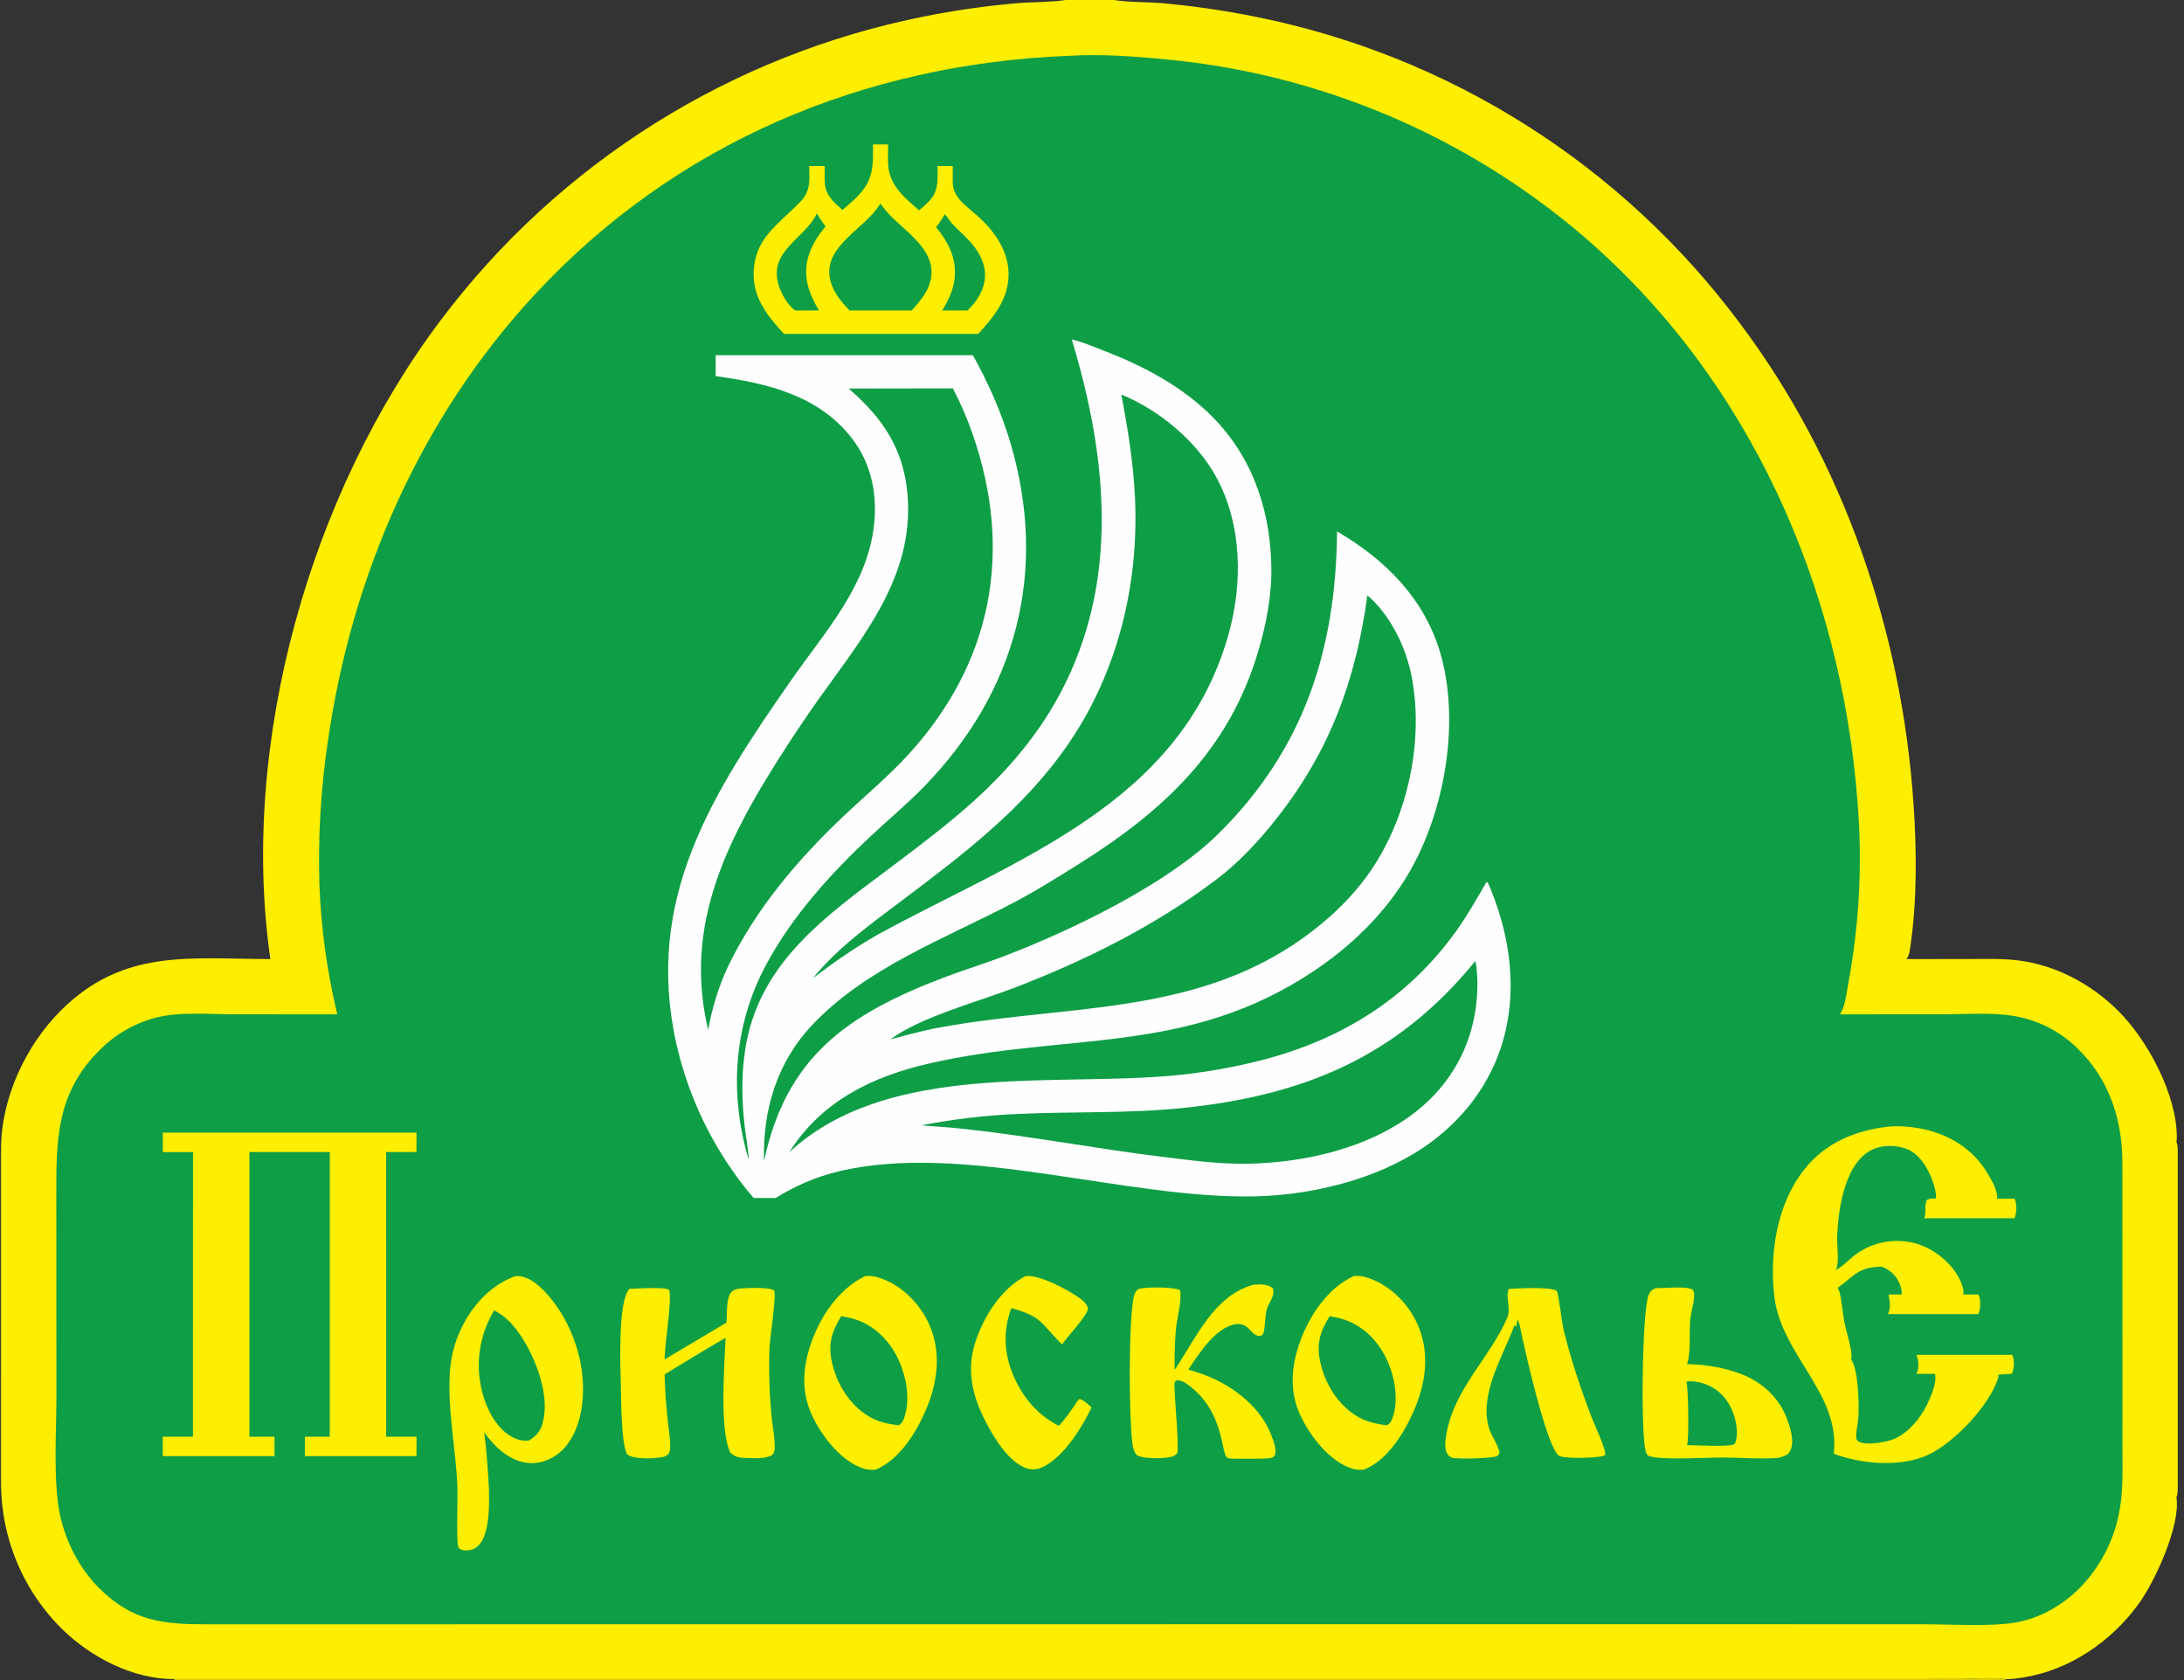 <?xml version="1.0" encoding="UTF-8"?> <svg xmlns="http://www.w3.org/2000/svg" width="195" height="150" viewBox="0 0 195 150" fill="none"><rect x="0" y="0" width="195" height="150" fill="#333333" stroke="none"/><g clip-path="url(#clip0_184_3003)"><path d="M0 0H95.138H99.466H194.275C194.405 0.231 194.426 0.385 194.433 0.646C194.506 3.51 194.44 6.393 194.44 9.259L194.442 26.174L194.441 77.312L194.443 95.647C194.443 96.878 194.608 100.984 194.393 101.775C194.376 101.841 194.351 101.887 194.323 101.951C194.373 102.078 194.412 102.204 194.426 102.342C194.551 103.544 194.443 104.861 194.443 106.077L194.445 113.9L194.444 126.661C194.443 128.819 194.513 131.004 194.432 133.16C194.423 133.359 194.398 133.5 194.323 133.682C194.577 134.353 194.542 149.474 194.343 149.877C194.323 149.92 194.297 149.959 194.275 150H179.046H15.568H0V132.702V102.783V0ZM0 0V102.783L0.097 102.814L0.095 102.689C0.057 98.157 2.257 93.39 5.428 90.226C11.005 84.662 16.949 85.616 24.14 85.629C24.131 85.57 24.122 85.511 24.113 85.451C21.403 66.179 27.737 43.966 39.368 28.565C39.694 28.131 40.025 27.702 40.361 27.276C40.697 26.85 41.038 26.429 41.383 26.011C41.728 25.593 42.078 25.179 42.433 24.769C42.788 24.359 43.148 23.953 43.512 23.551C43.876 23.149 44.244 22.752 44.617 22.358C44.991 21.965 45.368 21.576 45.75 21.191C46.132 20.806 46.519 20.426 46.909 20.05C47.3 19.674 47.695 19.303 48.094 18.936C48.493 18.569 48.896 18.206 49.304 17.849C49.711 17.491 50.123 17.138 50.538 16.79C50.954 16.441 51.373 16.098 51.796 15.759C52.219 15.42 52.647 15.086 53.078 14.757C53.508 14.428 53.943 14.104 54.381 13.784C54.82 13.465 55.261 13.151 55.707 12.842C56.152 12.533 56.601 12.229 57.054 11.93C57.506 11.631 57.962 11.337 58.421 11.049C58.88 10.76 59.342 10.477 59.808 10.199C60.273 9.921 60.742 9.648 61.214 9.381C61.685 9.114 62.16 8.852 62.638 8.596C63.116 8.339 63.596 8.088 64.08 7.843C64.563 7.597 65.049 7.357 65.538 7.123C66.027 6.888 66.519 6.659 67.013 6.436C67.507 6.213 68.004 5.995 68.502 5.784C69.002 5.572 69.503 5.365 70.007 5.165C70.511 4.964 71.017 4.77 71.525 4.581C72.033 4.392 72.543 4.209 73.056 4.031C73.568 3.854 74.082 3.683 74.599 3.517C75.115 3.351 75.633 3.192 76.153 3.038C76.673 2.884 77.195 2.736 77.718 2.595C78.241 2.453 78.766 2.317 79.293 2.187C79.819 2.057 80.347 1.933 80.876 1.815C81.405 1.697 81.936 1.585 82.468 1.479C85.224 0.927 88.002 0.528 90.802 0.285C92.2 0.167 93.669 0.216 95.046 0.015C95.077 0.01 95.108 0.005 95.138 0H0ZM99.466 0C99.498 0.005 99.53 0.011 99.562 0.015C100.96 0.223 102.434 0.171 103.85 0.291C106.653 0.548 109.435 0.955 112.194 1.513C112.727 1.62 113.259 1.733 113.789 1.853C114.32 1.972 114.849 2.098 115.377 2.23C115.904 2.361 116.431 2.499 116.955 2.643C117.48 2.786 118.003 2.936 118.523 3.092C119.045 3.247 119.564 3.409 120.081 3.576C120.599 3.744 121.114 3.917 121.628 4.096C122.141 4.276 122.653 4.461 123.162 4.652C123.671 4.843 124.178 5.04 124.683 5.242C125.187 5.445 125.69 5.653 126.19 5.867C126.69 6.081 127.187 6.301 127.682 6.526C128.177 6.752 128.669 6.983 129.159 7.219C129.649 7.456 130.136 7.698 130.62 7.946C131.104 8.194 131.585 8.447 132.063 8.706C132.542 8.965 133.017 9.229 133.489 9.499C133.961 9.769 134.431 10.044 134.896 10.324C135.363 10.605 135.825 10.89 136.284 11.181C136.744 11.472 137.2 11.768 137.653 12.07C138.105 12.371 138.555 12.678 139.001 12.99C139.446 13.301 139.888 13.618 140.327 13.94C140.765 14.262 141.2 14.589 141.63 14.92C142.062 15.252 142.489 15.589 142.912 15.93C143.335 16.272 143.754 16.618 144.17 16.969C144.585 17.32 144.997 17.676 145.403 18.037C145.811 18.397 146.214 18.762 146.613 19.132C147.011 19.502 147.406 19.876 147.796 20.255C148.187 20.634 148.573 21.017 148.954 21.404C149.335 21.792 149.713 22.184 150.085 22.58C150.458 22.976 150.825 23.376 151.189 23.781C151.552 24.186 151.911 24.594 152.266 25.007C152.62 25.42 152.969 25.837 153.313 26.258C153.658 26.678 153.997 27.103 154.332 27.532C154.667 27.96 154.997 28.392 155.322 28.829C164.621 41.183 169.798 56.391 170.849 71.761C171.134 75.918 171.172 80.306 170.58 84.432C170.52 84.852 170.482 85.274 170.228 85.629L175.833 85.623C177.24 85.623 178.667 85.571 180.067 85.732C183.487 86.126 186.68 87.823 189.108 90.232C191.768 92.872 194.383 97.771 194.359 101.583C194.358 101.706 194.343 101.829 194.323 101.951C194.351 101.887 194.376 101.841 194.393 101.775C194.608 100.984 194.443 96.878 194.443 95.647L194.441 77.312L194.442 26.174L194.44 9.259C194.44 6.393 194.506 3.51 194.433 0.646C194.426 0.385 194.405 0.231 194.275 0H99.466ZM0 132.702V150H15.568L15.559 149.905C11.921 149.946 8.134 147.975 5.577 145.483C5.471 145.379 5.367 145.274 5.264 145.166C5.16 145.06 5.058 144.952 4.958 144.843C4.857 144.735 4.758 144.624 4.66 144.513C4.562 144.401 4.465 144.289 4.37 144.175C4.275 144.061 4.181 143.946 4.088 143.83C3.996 143.714 3.905 143.597 3.815 143.478C3.726 143.36 3.638 143.241 3.551 143.12C3.464 143 3.379 142.879 3.295 142.756C3.211 142.634 3.129 142.51 3.048 142.386C2.968 142.261 2.888 142.136 2.811 142.01C2.733 141.883 2.657 141.756 2.582 141.627C2.508 141.499 2.434 141.37 2.363 141.24C2.291 141.11 2.222 140.979 2.153 140.847C2.085 140.716 2.018 140.583 1.953 140.45C1.888 140.316 1.825 140.182 1.763 140.047C1.701 139.912 1.641 139.777 1.582 139.64C1.523 139.504 1.467 139.367 1.411 139.229C1.356 139.092 1.303 138.954 1.251 138.815C1.199 138.676 1.149 138.536 1.1 138.396C1.052 138.255 1.005 138.115 0.96 137.974C0.915 137.832 0.871 137.69 0.83 137.547C0.788 137.405 0.748 137.262 0.71 137.118C0.672 136.975 0.636 136.832 0.601 136.687C0.566 136.543 0.533 136.398 0.502 136.253C0.471 136.108 0.442 135.962 0.414 135.817C0.386 135.671 0.36 135.525 0.336 135.378C0.312 135.232 0.29 135.085 0.27 134.939C0.249 134.792 0.23 134.644 0.213 134.497C0.196 134.349 0.181 134.202 0.168 134.054C0.154 133.906 0.143 133.759 0.133 133.611C0.123 133.462 0.115 133.314 0.109 133.166C0.103 133.018 0.099 132.869 0.096 132.721L0 132.702ZM194.323 133.682C194.717 136.117 192.472 141.081 190.994 143.136C188.557 146.526 184.826 149.097 180.666 149.766C180.129 149.853 179.593 149.922 179.049 149.921L179.046 150H194.275C194.297 149.959 194.323 149.92 194.343 149.877C194.542 149.474 194.577 134.353 194.323 133.682ZM15.559 149.905L15.568 150H179.046L179.049 149.921C177.893 149.727 176.235 149.895 175.025 149.901L166.542 149.907L133.488 149.904L15.559 149.905ZM0 102.783V132.702L0.096 132.721L0.097 102.814L0 102.783Z" fill="#FEEE00"></path><path d="M0 102.783L0.097 102.814L0.096 132.721L0 132.702V102.783Z" fill="#FEEE00" fill-opacity="0.098"></path><path d="M15.559 149.906L133.488 149.905L166.542 149.908L175.025 149.902C176.235 149.895 177.893 149.728 179.049 149.921L179.046 150H15.567L15.559 149.906Z" fill="#FEEE00" fill-opacity="0.824"></path><path d="M95.509 4.979C98.31 4.815 101.264 5.022 104.051 5.297C104.478 5.336 104.903 5.38 105.328 5.428C105.754 5.476 106.179 5.528 106.604 5.584C107.028 5.64 107.452 5.7 107.875 5.764C108.299 5.828 108.721 5.896 109.143 5.968C109.565 6.041 109.987 6.117 110.407 6.197C110.827 6.278 111.247 6.362 111.666 6.45C112.085 6.539 112.503 6.631 112.92 6.728C113.338 6.824 113.754 6.924 114.169 7.029C114.584 7.133 114.998 7.241 115.412 7.354C115.824 7.466 116.236 7.582 116.647 7.703C117.058 7.823 117.468 7.947 117.877 8.075C118.285 8.203 118.692 8.335 119.098 8.471C119.504 8.607 119.909 8.747 120.312 8.89C120.716 9.034 121.118 9.182 121.518 9.333C121.918 9.484 122.317 9.64 122.715 9.799C123.113 9.958 123.508 10.12 123.903 10.287C124.297 10.454 124.689 10.624 125.081 10.798C125.472 10.973 125.861 11.15 126.249 11.332C126.637 11.514 127.023 11.699 127.406 11.888C127.791 12.077 128.173 12.27 128.554 12.466C128.934 12.662 129.313 12.863 129.689 13.066C130.066 13.27 130.44 13.477 130.813 13.688C131.185 13.899 131.556 14.113 131.925 14.331C132.294 14.549 132.66 14.77 133.024 14.995C133.388 15.22 133.75 15.448 134.11 15.68C134.47 15.912 134.828 16.148 135.183 16.386C135.538 16.625 135.891 16.867 136.242 17.113C136.593 17.358 136.941 17.607 137.287 17.86C137.633 18.112 137.976 18.367 138.317 18.626C138.658 18.885 138.997 19.147 139.333 19.412C139.669 19.677 140.003 19.946 140.334 20.218C140.665 20.489 140.993 20.764 141.318 21.042C156.16 33.776 164.386 52.327 165.856 71.653C165.911 72.33 165.955 73.009 165.987 73.688C166.02 74.368 166.041 75.047 166.052 75.727C166.061 76.407 166.059 77.087 166.046 77.767C166.034 78.447 166.009 79.127 165.974 79.806C165.939 80.485 165.892 81.163 165.834 81.841C165.776 82.519 165.706 83.195 165.625 83.871C165.545 84.546 165.453 85.219 165.35 85.892C165.247 86.564 165.133 87.234 165.007 87.903C164.873 88.627 164.733 90.012 164.261 90.563L173.651 90.556C175.921 90.555 178.472 90.326 180.676 90.888C180.79 90.917 180.904 90.948 181.017 90.981C181.129 91.014 181.242 91.049 181.354 91.085C181.465 91.122 181.577 91.16 181.687 91.201C181.798 91.241 181.907 91.283 182.017 91.327C182.126 91.371 182.234 91.417 182.341 91.464C182.449 91.512 182.556 91.561 182.661 91.612C182.768 91.664 182.873 91.716 182.977 91.771C183.081 91.826 183.184 91.882 183.287 91.94C183.389 91.998 183.491 92.058 183.591 92.119C183.691 92.181 183.791 92.244 183.889 92.308C183.987 92.373 184.084 92.439 184.18 92.507C184.276 92.575 184.371 92.645 184.464 92.716C184.558 92.787 184.651 92.859 184.742 92.934C184.834 93.008 184.924 93.083 185.013 93.16C185.101 93.238 185.189 93.316 185.275 93.396C185.361 93.476 185.446 93.558 185.529 93.641C188.306 96.348 189.476 99.927 189.5 103.724L189.506 123.54L189.504 129.361C189.503 131.344 189.592 133.328 189.163 135.279C189.131 135.431 189.096 135.583 189.059 135.734C189.021 135.886 188.981 136.037 188.938 136.187C188.895 136.337 188.85 136.486 188.802 136.634C188.754 136.782 188.703 136.929 188.65 137.076C188.597 137.223 188.541 137.369 188.482 137.513C188.423 137.657 188.362 137.801 188.299 137.943C188.236 138.086 188.169 138.227 188.101 138.366C188.032 138.507 187.961 138.646 187.887 138.783C187.814 138.92 187.738 139.056 187.66 139.191C187.581 139.326 187.5 139.459 187.417 139.591C187.333 139.723 187.248 139.853 187.16 139.982C187.072 140.111 186.982 140.238 186.89 140.364C186.798 140.49 186.703 140.614 186.606 140.736C186.51 140.858 186.411 140.978 186.31 141.097C186.208 141.215 186.105 141.332 186 141.448C185.895 141.563 185.788 141.676 185.679 141.787C184.113 143.361 182.072 144.518 179.866 144.878C177.672 145.236 174.084 145.019 171.727 145.018L155.908 145.014L99.262 145.015L18.6 145.022C14.594 145.029 11.82 144.781 8.812 141.751C7.079 140.005 5.882 137.666 5.361 135.271C4.732 132.376 5.037 127.783 5.037 124.707L5.028 106.644C5.02 101.672 5.062 97.556 8.902 93.746C8.988 93.66 9.075 93.575 9.164 93.491C9.252 93.408 9.342 93.326 9.433 93.245C9.524 93.165 9.617 93.086 9.711 93.008C9.805 92.931 9.9 92.855 9.996 92.781C10.093 92.706 10.19 92.634 10.289 92.562C10.388 92.492 10.488 92.422 10.589 92.355C10.69 92.287 10.792 92.221 10.896 92.156C10.999 92.092 11.103 92.029 11.209 91.969C11.314 91.908 11.42 91.849 11.528 91.791C11.635 91.734 11.743 91.678 11.853 91.625C11.962 91.571 12.072 91.519 12.183 91.469C12.294 91.419 12.405 91.371 12.518 91.325C12.631 91.278 12.744 91.234 12.858 91.191C12.972 91.148 13.086 91.108 13.202 91.069C13.317 91.03 13.433 90.993 13.55 90.959C13.666 90.924 13.784 90.891 13.901 90.86C16.041 90.311 18.619 90.558 20.824 90.558L30.113 90.564C29.886 89.62 29.682 88.67 29.502 87.715C29.321 86.761 29.165 85.802 29.032 84.84C28.898 83.878 28.789 82.913 28.704 81.945C28.619 80.977 28.557 80.008 28.52 79.037C28.486 77.963 28.477 76.888 28.491 75.813C28.506 74.738 28.545 73.664 28.608 72.591C28.671 71.517 28.758 70.446 28.869 69.377C28.981 68.307 29.116 67.241 29.275 66.178C31.387 51.407 37.524 37.345 47.704 26.346C60.276 12.761 77.138 5.687 95.509 4.979Z" fill="#0E9E46"></path><path d="M91.565 113.928C92.855 113.814 95.186 115.077 96.252 115.797C96.646 116.062 97.052 116.369 97.144 116.858C97.007 117.557 95.337 119.286 94.822 120.036C92.888 118.122 93.112 117.575 90.3 116.793C89.648 118.519 89.616 120.32 90.202 122.072C90.954 124.319 92.41 126.227 94.536 127.299C95.17 126.631 95.683 125.871 96.185 125.102C96.24 125.018 96.317 124.969 96.394 124.906C96.805 125.03 97.139 125.382 97.464 125.654C96.595 127.476 95.043 129.951 93.245 130.913C92.734 131.185 92.205 131.28 91.647 131.09C90.088 130.558 88.775 128.413 88.058 127.036C86.857 124.728 86.253 122.43 87.067 119.887C87.806 117.578 89.37 115.066 91.565 113.928Z" fill="#FEEE00"></path><path d="M134.726 115.075C135.425 115.045 138.526 114.846 139.008 115.271C139.168 115.57 139.437 118.031 139.617 118.766C140.253 121.368 141.127 123.969 142.081 126.472C142.326 127.116 143.437 129.478 143.321 129.911C143.24 129.948 143.159 129.98 143.072 130.004C142.485 130.172 139.634 130.265 139.185 129.965C138.104 129.244 136.089 120.341 135.751 118.611C135.706 118.388 135.621 117.939 135.446 117.804C135.505 117.97 135.405 118.271 135.37 118.453L135.26 118.328L135.215 118.342C134.198 121.089 132.161 124.258 132.878 127.278C133.085 128.144 133.689 128.819 133.888 129.651C133.834 129.841 133.839 129.904 133.655 130.008C133.308 130.205 130.073 130.295 129.649 130.148C129.41 130.067 129.235 129.872 129.146 129.641C128.965 129.162 129.056 128.56 129.138 128.067C129.826 123.973 133.093 121.16 134.579 117.637C134.944 116.769 134.366 115.818 134.726 115.075Z" fill="#FEEE00"></path><path d="M111.934 114.7C112.486 114.654 113.185 114.637 113.629 114.999C113.899 115.71 113.251 116.277 113.088 116.973C112.951 117.56 112.969 118.172 112.868 118.763C112.817 119.053 112.782 119.125 112.544 119.286C111.912 119.291 111.742 118.785 111.299 118.455C111.014 118.243 110.651 118.173 110.303 118.231C108.49 118.536 107.047 120.878 106.1 122.279C106.93 122.519 107.734 122.794 108.515 123.167C110.736 124.228 112.802 126.026 113.612 128.412C113.775 128.892 114.028 129.514 113.792 129.998C113.648 130.123 113.536 130.168 113.345 130.194C112.939 130.25 110.223 130.253 109.81 130.224C109.733 130.219 109.597 130.17 109.539 130.12C109.02 129.681 109.288 125.931 106.048 123.622C105.708 123.38 105.421 123.185 104.989 123.26C104.797 123.495 104.864 123.714 104.873 124.007C104.889 125.095 105.287 129.189 105.111 129.746C104.986 129.872 104.876 129.977 104.703 130.033C104.04 130.248 102.192 130.268 101.58 129.956C101.362 129.845 101.254 129.524 101.189 129.305C100.776 127.922 100.707 116.482 101.355 115.408C101.457 115.238 101.558 115.106 101.754 115.057C102.385 114.9 104.832 114.891 105.366 115.191C105.538 116.21 105.08 117.653 104.988 118.718C104.894 119.912 104.857 121.109 104.878 122.307C106.772 119.519 108.365 115.658 111.934 114.7Z" fill="#FEEE00"></path><path d="M147.851 115.002C148.582 115.033 150.673 114.775 151.177 115.176C151.265 115.417 151.275 115.609 151.254 115.864C151.195 116.583 150.948 117.271 150.9 118.004C150.838 118.949 150.962 121.021 150.62 121.793C152.246 121.817 154.033 122.108 155.54 122.708C157.272 123.397 158.714 124.664 159.444 126.406C159.787 127.228 160.252 128.6 159.871 129.462C159.728 129.784 159.567 129.899 159.24 130.016C158.941 130.152 158.67 130.178 158.345 130.192C156.861 130.257 155.337 130.14 153.849 130.13C152.544 130.12 148.378 130.373 147.35 130.031C147.147 129.963 147.083 129.935 146.988 129.732C146.457 128.592 146.607 117.173 147.181 115.672C147.325 115.296 147.485 115.153 147.851 115.002Z" fill="#FEEE00"></path><path d="M150.574 123.35C151.4 123.228 152.363 123.526 153.062 123.971C154.105 124.637 154.737 125.779 154.984 126.973C155.095 127.509 155.166 128.464 154.866 128.93C154.408 129.212 151.342 129.025 150.626 129.022C150.82 128.634 150.744 123.87 150.574 123.35Z" fill="#0E9E46"></path><path d="M56.201 115.073C56.805 115.041 59.384 114.885 59.753 115.162C60.003 116.218 59.36 119.841 59.337 121.375L64.858 118.089C64.944 117.363 64.809 115.982 65.262 115.41C65.476 115.139 65.836 115.06 66.163 115.036C66.7 114.997 68.738 114.898 69.125 115.222C69.332 115.745 68.736 119.441 68.701 120.397C68.632 122.314 68.689 124.291 68.863 126.203C68.943 127.088 69.116 127.969 69.168 128.855C69.188 129.213 69.215 129.607 68.964 129.891C68.393 130.231 67.615 130.199 66.971 130.179C66.265 130.157 65.697 130.209 65.19 129.664C64.222 127.551 64.688 121.875 64.784 119.445C62.947 120.489 61.15 121.619 59.34 122.709C59.366 124.058 59.473 125.425 59.613 126.767C59.696 127.571 59.854 128.438 59.836 129.245C59.831 129.466 59.806 129.617 59.692 129.805C59.521 129.956 59.379 130.054 59.15 130.093C58.376 130.228 56.634 130.326 56.007 129.858C55.474 129.061 55.463 124.989 55.436 123.833C55.394 122.074 55.138 116.19 56.201 115.073Z" fill="#FEEE00"></path><path d="M120.888 113.923C121.501 113.883 122.051 114.025 122.61 114.265C124.492 115.072 125.999 116.725 126.727 118.625C127.66 121.064 127.249 123.659 126.221 125.992C125.353 127.966 123.869 130.396 121.77 131.215C121.365 131.241 121.005 131.227 120.619 131.089C118.629 130.377 116.965 128.203 116.1 126.357C115.092 124.208 115.296 121.882 116.107 119.696C116.968 117.373 118.574 114.977 120.888 113.923Z" fill="#FEEE00"></path><path d="M118.722 117.515C119.156 117.584 119.606 117.673 120.023 117.814C121.67 118.369 122.963 119.648 123.729 121.187C124.487 122.705 124.927 124.899 124.352 126.543C124.237 126.871 124.142 127.099 123.823 127.25C122.787 127.124 121.877 126.915 120.989 126.339C119.354 125.277 118.269 123.44 117.871 121.556C117.539 119.983 117.864 118.845 118.722 117.515Z" fill="#0E9E46"></path><path d="M77.232 113.934C77.801 113.878 78.307 113.989 78.834 114.195C80.667 114.91 82.189 116.489 82.975 118.273C83.998 120.598 83.761 123.151 82.839 125.465C81.965 127.658 80.448 130.236 78.206 131.208C77.828 131.235 77.494 131.24 77.125 131.124C75.16 130.506 73.499 128.371 72.614 126.605C71.556 124.495 71.62 122.31 72.357 120.097C73.187 117.604 74.828 115.124 77.232 113.934Z" fill="#FEEE00"></path><path d="M75.111 117.509C75.471 117.574 75.837 117.646 76.19 117.744C77.78 118.188 79.103 119.383 79.913 120.794C80.792 122.326 81.305 124.54 80.827 126.277C80.72 126.666 80.599 127.045 80.236 127.249C79.252 127.136 78.366 126.947 77.51 126.42C75.849 125.399 74.736 123.59 74.301 121.714C73.919 120.068 74.227 118.916 75.111 117.509Z" fill="#0E9E46"></path><path d="M46.017 113.929C46.172 113.932 46.327 113.938 46.481 113.958C47.619 114.111 48.733 115.337 49.386 116.189C51.364 118.777 52.4 122.278 51.96 125.522C51.742 127.129 51.093 128.866 49.745 129.86C48.961 130.438 47.937 130.755 46.967 130.595C45.362 130.332 44.153 129.157 43.237 127.893C43.447 129.548 43.562 131.203 43.652 132.866C43.68 134.031 43.694 135.254 43.45 136.396C43.304 137.075 43.035 137.867 42.402 138.237C42.097 138.415 41.517 138.493 41.184 138.357C41.053 138.303 40.959 138.218 40.913 138.085C40.732 137.568 40.878 133.792 40.841 132.806C40.714 129.4 39.948 125.945 40.166 122.539C40.175 122.374 40.189 122.21 40.206 122.047C40.224 121.883 40.245 121.72 40.27 121.557C40.295 121.393 40.324 121.231 40.357 121.07C40.389 120.908 40.426 120.748 40.466 120.588C40.506 120.428 40.55 120.27 40.598 120.112C40.646 119.954 40.698 119.797 40.753 119.642C40.808 119.487 40.867 119.333 40.929 119.18C40.992 119.028 41.057 118.877 41.127 118.728C42.106 116.606 43.789 114.738 46.017 113.929Z" fill="#FEEE00"></path><path d="M44.121 116.992C45.244 117.552 46.061 118.535 46.71 119.587C47.924 121.555 49.062 124.584 48.486 126.927C48.289 127.728 47.926 128.19 47.23 128.611C46.637 128.684 46.136 128.53 45.626 128.239C44.277 127.471 43.428 125.751 43.057 124.304C42.409 121.771 42.793 119.218 44.121 116.992Z" fill="#0E9E46"></path><path d="M77.941 12.895L79.3 12.894C79.291 13.503 79.264 14.124 79.3 14.732C79.406 16.55 80.785 17.678 82.067 18.778C82.384 18.513 82.697 18.234 82.982 17.935C83.831 17.042 83.722 15.949 83.704 14.821L85.073 14.823C85.073 15.342 85.05 15.865 85.072 16.384C85.127 17.727 86.493 18.56 87.392 19.381C88.797 20.664 89.978 22.344 90.049 24.304C90.131 26.576 88.789 28.232 87.343 29.814L79.514 29.813L70.004 29.814C68.612 28.314 67.3 26.701 67.29 24.544C67.274 21.281 69.504 20.055 71.441 18.031C72.408 17.02 72.272 16.129 72.252 14.824L73.638 14.822C73.632 15.315 73.613 15.816 73.64 16.308C73.702 17.436 74.446 18.055 75.219 18.745C75.675 18.353 76.139 17.962 76.559 17.533C77.989 16.071 77.968 14.842 77.941 12.895Z" fill="#FEEE00"></path><path d="M72.936 19.05C73.166 19.467 73.423 19.834 73.714 20.211C73.017 21.055 72.423 21.952 72.142 23.023C71.686 24.769 72.232 26.229 73.124 27.721L71.093 27.72L70.934 27.685C70.281 27.139 69.784 26.281 69.528 25.474C68.57 22.454 71.776 21.357 72.881 19.161L72.936 19.05Z" fill="#0E9E46"></path><path d="M84.353 19.127C84.574 19.323 84.706 19.63 84.908 19.855C85.39 20.39 85.941 20.864 86.438 21.386C87.279 22.27 87.98 23.371 87.946 24.633C87.914 25.861 87.248 26.891 86.384 27.721L84.127 27.721C84.662 26.838 85.118 25.906 85.234 24.867C85.434 23.078 84.676 21.633 83.581 20.284C83.877 19.912 84.119 19.54 84.353 19.127Z" fill="#0E9E46"></path><path d="M78.585 18.19C78.683 18.267 78.654 18.232 78.719 18.323C79.314 19.158 79.986 19.73 80.735 20.407C81.831 21.397 83.109 22.606 83.169 24.187C83.223 25.625 82.313 26.719 81.401 27.721L78.754 27.72L75.853 27.721C75.13 26.967 74.398 26.091 74.14 25.055C73.381 22.005 77.2 20.466 78.516 18.304L78.585 18.19Z" fill="#0E9E46"></path><path d="M168.652 100.585C169.527 100.508 170.45 100.58 171.314 100.729C173.627 101.126 175.785 102.299 177.138 104.26C177.549 104.856 178.437 106.31 178.312 107.025L179.865 107.022C179.877 107.046 179.891 107.069 179.901 107.095C180.091 107.565 180.06 108.303 179.865 108.767L171.79 108.768C172.066 108.212 171.733 107.559 172.081 107.108C172.348 106.999 172.581 107 172.867 106.997C172.871 106.605 172.8 106.232 172.688 105.857C172.335 104.673 171.617 103.256 170.457 102.679C169.608 102.256 168.353 102.197 167.46 102.518C164.718 103.499 164.09 108.017 164.032 110.556C164.015 111.272 164.228 112.758 163.933 113.35C163.924 113.369 163.913 113.387 163.902 113.406C164.605 113.022 165.199 112.327 165.872 111.868C165.957 111.812 166.043 111.756 166.13 111.703C166.217 111.65 166.306 111.599 166.395 111.55C166.485 111.501 166.575 111.455 166.668 111.411C166.76 111.367 166.853 111.325 166.946 111.285C167.04 111.245 167.135 111.207 167.231 111.173C167.327 111.138 167.424 111.105 167.521 111.074C167.618 111.044 167.717 111.016 167.816 110.991C167.915 110.965 168.014 110.942 168.114 110.921C168.214 110.9 168.314 110.882 168.415 110.867C168.516 110.851 168.617 110.837 168.719 110.826C168.82 110.815 168.921 110.807 169.024 110.802C169.126 110.796 169.228 110.792 169.33 110.792C169.432 110.79 169.534 110.792 169.636 110.797C169.738 110.801 169.839 110.807 169.941 110.816C170.043 110.825 170.144 110.836 170.245 110.851C170.346 110.865 170.447 110.881 170.547 110.9C172.176 111.215 173.712 112.266 174.636 113.64C174.952 114.109 175.409 115.013 175.299 115.579L176.639 115.574C176.651 115.598 176.666 115.621 176.676 115.645C176.877 116.12 176.83 116.859 176.638 117.328H168.552C168.845 116.857 168.717 116.101 168.617 115.58L169.793 115.573C169.823 115.193 169.725 114.86 169.567 114.518C169.246 113.818 168.716 113.359 168.004 113.084C165.875 113.159 165.678 113.82 164.129 114.941C164.111 114.954 164.092 114.967 164.073 114.98C164.137 115.091 164.189 115.179 164.224 115.305C164.459 116.151 164.505 117.134 164.671 118.005C164.858 118.979 165.251 120.072 165.319 121.042C165.328 121.168 165.306 121.254 165.276 121.376C165.924 122.184 166.002 125.486 165.922 126.594C165.885 127.121 165.671 127.891 165.744 128.395C165.77 128.566 165.794 128.601 165.938 128.691C166.559 129.075 168.038 128.787 168.692 128.617C169.936 128.29 171.062 127.115 171.704 126.048C172.162 125.284 172.995 123.557 172.768 122.661L171.091 122.66C171.132 122.593 171.15 122.567 171.179 122.5C171.365 122.066 171.284 121.384 171.11 120.961H179.64C179.693 121.044 179.7 121.047 179.736 121.156C179.869 121.563 179.812 122.272 179.633 122.655L178.426 122.727C178.436 122.852 178.434 122.963 178.395 123.081C177.579 125.564 174.42 128.86 172.11 129.911C169.667 131.023 166.197 130.718 163.73 129.793C164.347 124.369 159.029 121.006 158.417 115.717C157.972 111.871 158.658 107.484 161.105 104.403C163.008 102.004 165.668 100.92 168.652 100.585Z" fill="#FEEE00"></path><path d="M14.534 101.122L37.188 101.122L37.184 102.858H34.477L34.479 128.273L37.188 128.271L37.186 130.004L27.22 130.006L27.219 128.271H29.442L29.443 110.554L29.445 102.858L22.269 102.856L22.269 128.273L24.511 128.271L24.51 130.005H14.53L14.53 128.271H17.227L17.233 102.859L14.531 102.861L14.534 101.122Z" fill="#FEEE00"></path><path d="M95.696 30.31C96.539 30.491 97.43 30.873 98.237 31.181C101.717 32.51 105.097 34.219 107.826 36.799C111.641 40.406 113.364 45.165 113.508 50.349C113.582 53.041 113.088 55.658 112.318 58.23C109.689 67.01 103.887 72.401 96.33 77.136C94.425 78.33 92.541 79.518 90.55 80.565C84.406 83.796 77.358 86.375 72.502 91.529C69.357 94.865 68.079 99.163 68.215 103.674C70.196 94.371 75.636 90.58 84.184 87.309C85.985 86.619 87.832 86.063 89.633 85.375C95.634 83.084 104.185 78.971 108.755 74.468C116.415 66.921 119.286 58.021 119.38 47.447C119.629 47.591 119.875 47.739 120.119 47.892C124.437 50.593 127.694 54.228 128.859 59.299C130.277 65.469 128.767 73.253 125.404 78.58C123.352 81.83 120.553 84.512 117.372 86.649C105.994 94.29 95.276 92.127 82.963 94.949C77.874 96.115 73.33 98.322 70.471 102.878C78.704 95.216 92.42 96.799 102.795 96.172C103.647 96.126 104.498 96.058 105.347 95.969C106.195 95.879 107.04 95.769 107.884 95.637C108.727 95.505 109.566 95.352 110.401 95.177C111.236 95.003 112.067 94.808 112.892 94.592C119.915 92.732 125.766 89.065 130.023 83.119C131.015 81.734 131.855 80.241 132.712 78.769L132.837 78.784C134.667 82.956 135.466 87.651 134.405 92.134C133.458 96.133 131.101 99.495 127.822 101.936C125.741 103.485 123.318 104.607 120.85 105.38C120.141 105.599 119.426 105.794 118.704 105.964C117.981 106.134 117.254 106.279 116.523 106.399C115.791 106.519 115.055 106.613 114.316 106.682C113.578 106.751 112.838 106.795 112.096 106.813C100.481 107.073 85.963 101.91 74.866 104.587C72.835 105.077 71.03 105.866 69.254 106.96L67.294 106.961C66.802 106.394 66.334 105.809 65.891 105.203C65.726 104.98 65.563 104.753 65.404 104.525C65.244 104.297 65.088 104.066 64.934 103.834C64.781 103.602 64.63 103.368 64.483 103.132C64.335 102.895 64.191 102.657 64.049 102.417C63.908 102.177 63.77 101.935 63.635 101.692C63.5 101.448 63.368 101.203 63.239 100.956C63.11 100.709 62.985 100.461 62.863 100.211C62.74 99.96 62.621 99.709 62.506 99.455C62.39 99.202 62.278 98.947 62.169 98.691C62.059 98.435 61.954 98.177 61.851 97.918C61.749 97.659 61.65 97.399 61.554 97.138C61.458 96.876 61.366 96.614 61.277 96.35C61.188 96.086 61.103 95.821 61.021 95.555C60.939 95.288 60.86 95.021 60.785 94.753C60.71 94.485 60.639 94.216 60.571 93.946C60.502 93.676 60.438 93.405 60.377 93.133C57.519 80.245 63.579 70.857 70.654 60.71C73.553 56.55 77.232 52.535 77.981 47.329C78.397 44.446 77.903 41.55 76.113 39.198C73.141 35.291 68.473 34.212 63.898 33.577L63.898 31.716L86.867 31.715C88.244 34.204 89.392 36.769 90.204 39.499C93.599 50.919 90.805 61.689 82.525 70.211C80.987 71.794 79.294 73.201 77.685 74.708C74.148 78.023 70.763 81.767 68.445 86.055C65.486 91.529 65.089 97.627 66.849 103.556C66.817 102.577 66.605 101.57 66.492 100.593C66.22 98.236 66.179 95.848 66.57 93.502C67.724 86.571 72.721 82.544 78.036 78.559C80.546 76.678 83.073 74.817 85.475 72.797C89.169 69.693 92.368 66.205 94.652 61.926C99.998 51.912 98.868 40.804 95.696 30.31Z" fill="#FEFEFE"></path><path d="M131.734 85.794C131.969 87.009 131.945 88.377 131.813 89.605C131.402 93.41 129.526 96.77 126.539 99.158C122.381 102.48 116.518 103.83 111.288 103.902C108.774 103.936 106.167 103.579 103.671 103.271C97.796 102.547 91.975 101.43 86.089 100.795C84.818 100.655 83.537 100.575 82.262 100.473C83.68 100.196 85.106 99.974 86.54 99.804C87.975 99.634 89.414 99.518 90.857 99.456C95.793 99.227 100.728 99.428 105.653 98.919C116.484 97.799 124.793 94.323 131.734 85.794Z" fill="#0E9E46"></path><path d="M100.118 35.224C103.475 36.592 106.839 39.387 108.579 42.566C110.947 46.894 110.975 52.261 109.616 56.905C105.239 71.865 90.694 76.696 78.372 83.443C76.332 84.602 74.451 85.919 72.584 87.333C74.748 84.664 77.618 82.594 80.343 80.541C85.941 76.326 91.457 72.19 95.454 66.322C99.789 59.958 101.686 52.192 101.343 44.538C101.201 41.382 100.705 38.321 100.118 35.224Z" fill="#0E9E46"></path><path d="M122.088 53.154C124.128 54.894 125.508 57.732 126.022 60.32C127.159 66.048 125.73 72.752 122.491 77.586C120.872 80.002 118.702 82.062 116.344 83.749C106.347 90.898 94.59 89.619 83.147 91.881C81.92 92.146 80.708 92.475 79.495 92.795C82.211 90.795 87.329 89.434 90.59 88.182C96.956 85.737 103.215 82.615 108.658 78.483C110.653 76.968 112.402 75.072 113.952 73.112C118.732 67.067 121.052 60.741 122.088 53.154Z" fill="#0E9E46"></path><path d="M75.773 34.69L85.078 34.676C85.42 35.33 85.737 35.995 86.03 36.672C86.323 37.349 86.59 38.036 86.832 38.732C90.486 49.184 88.61 59.14 81.127 67.343C79.355 69.285 77.346 70.951 75.439 72.751C71.247 76.707 67.495 81.113 64.981 86.331C64.774 86.778 64.582 87.231 64.406 87.691C64.229 88.15 64.068 88.615 63.922 89.085C63.776 89.555 63.646 90.03 63.531 90.508C63.416 90.987 63.317 91.469 63.234 91.954C61.311 83.953 63.901 77.187 67.924 70.356C69.522 67.679 71.221 65.068 73.02 62.522C76.962 56.977 81.581 51.574 81.042 44.316C80.731 40.136 78.85 37.358 75.773 34.69Z" fill="#0E9E46"></path></g><defs><clipPath id="clip0_184_3003"><rect width="194.441" height="150" fill="white"></rect></clipPath></defs></svg> 